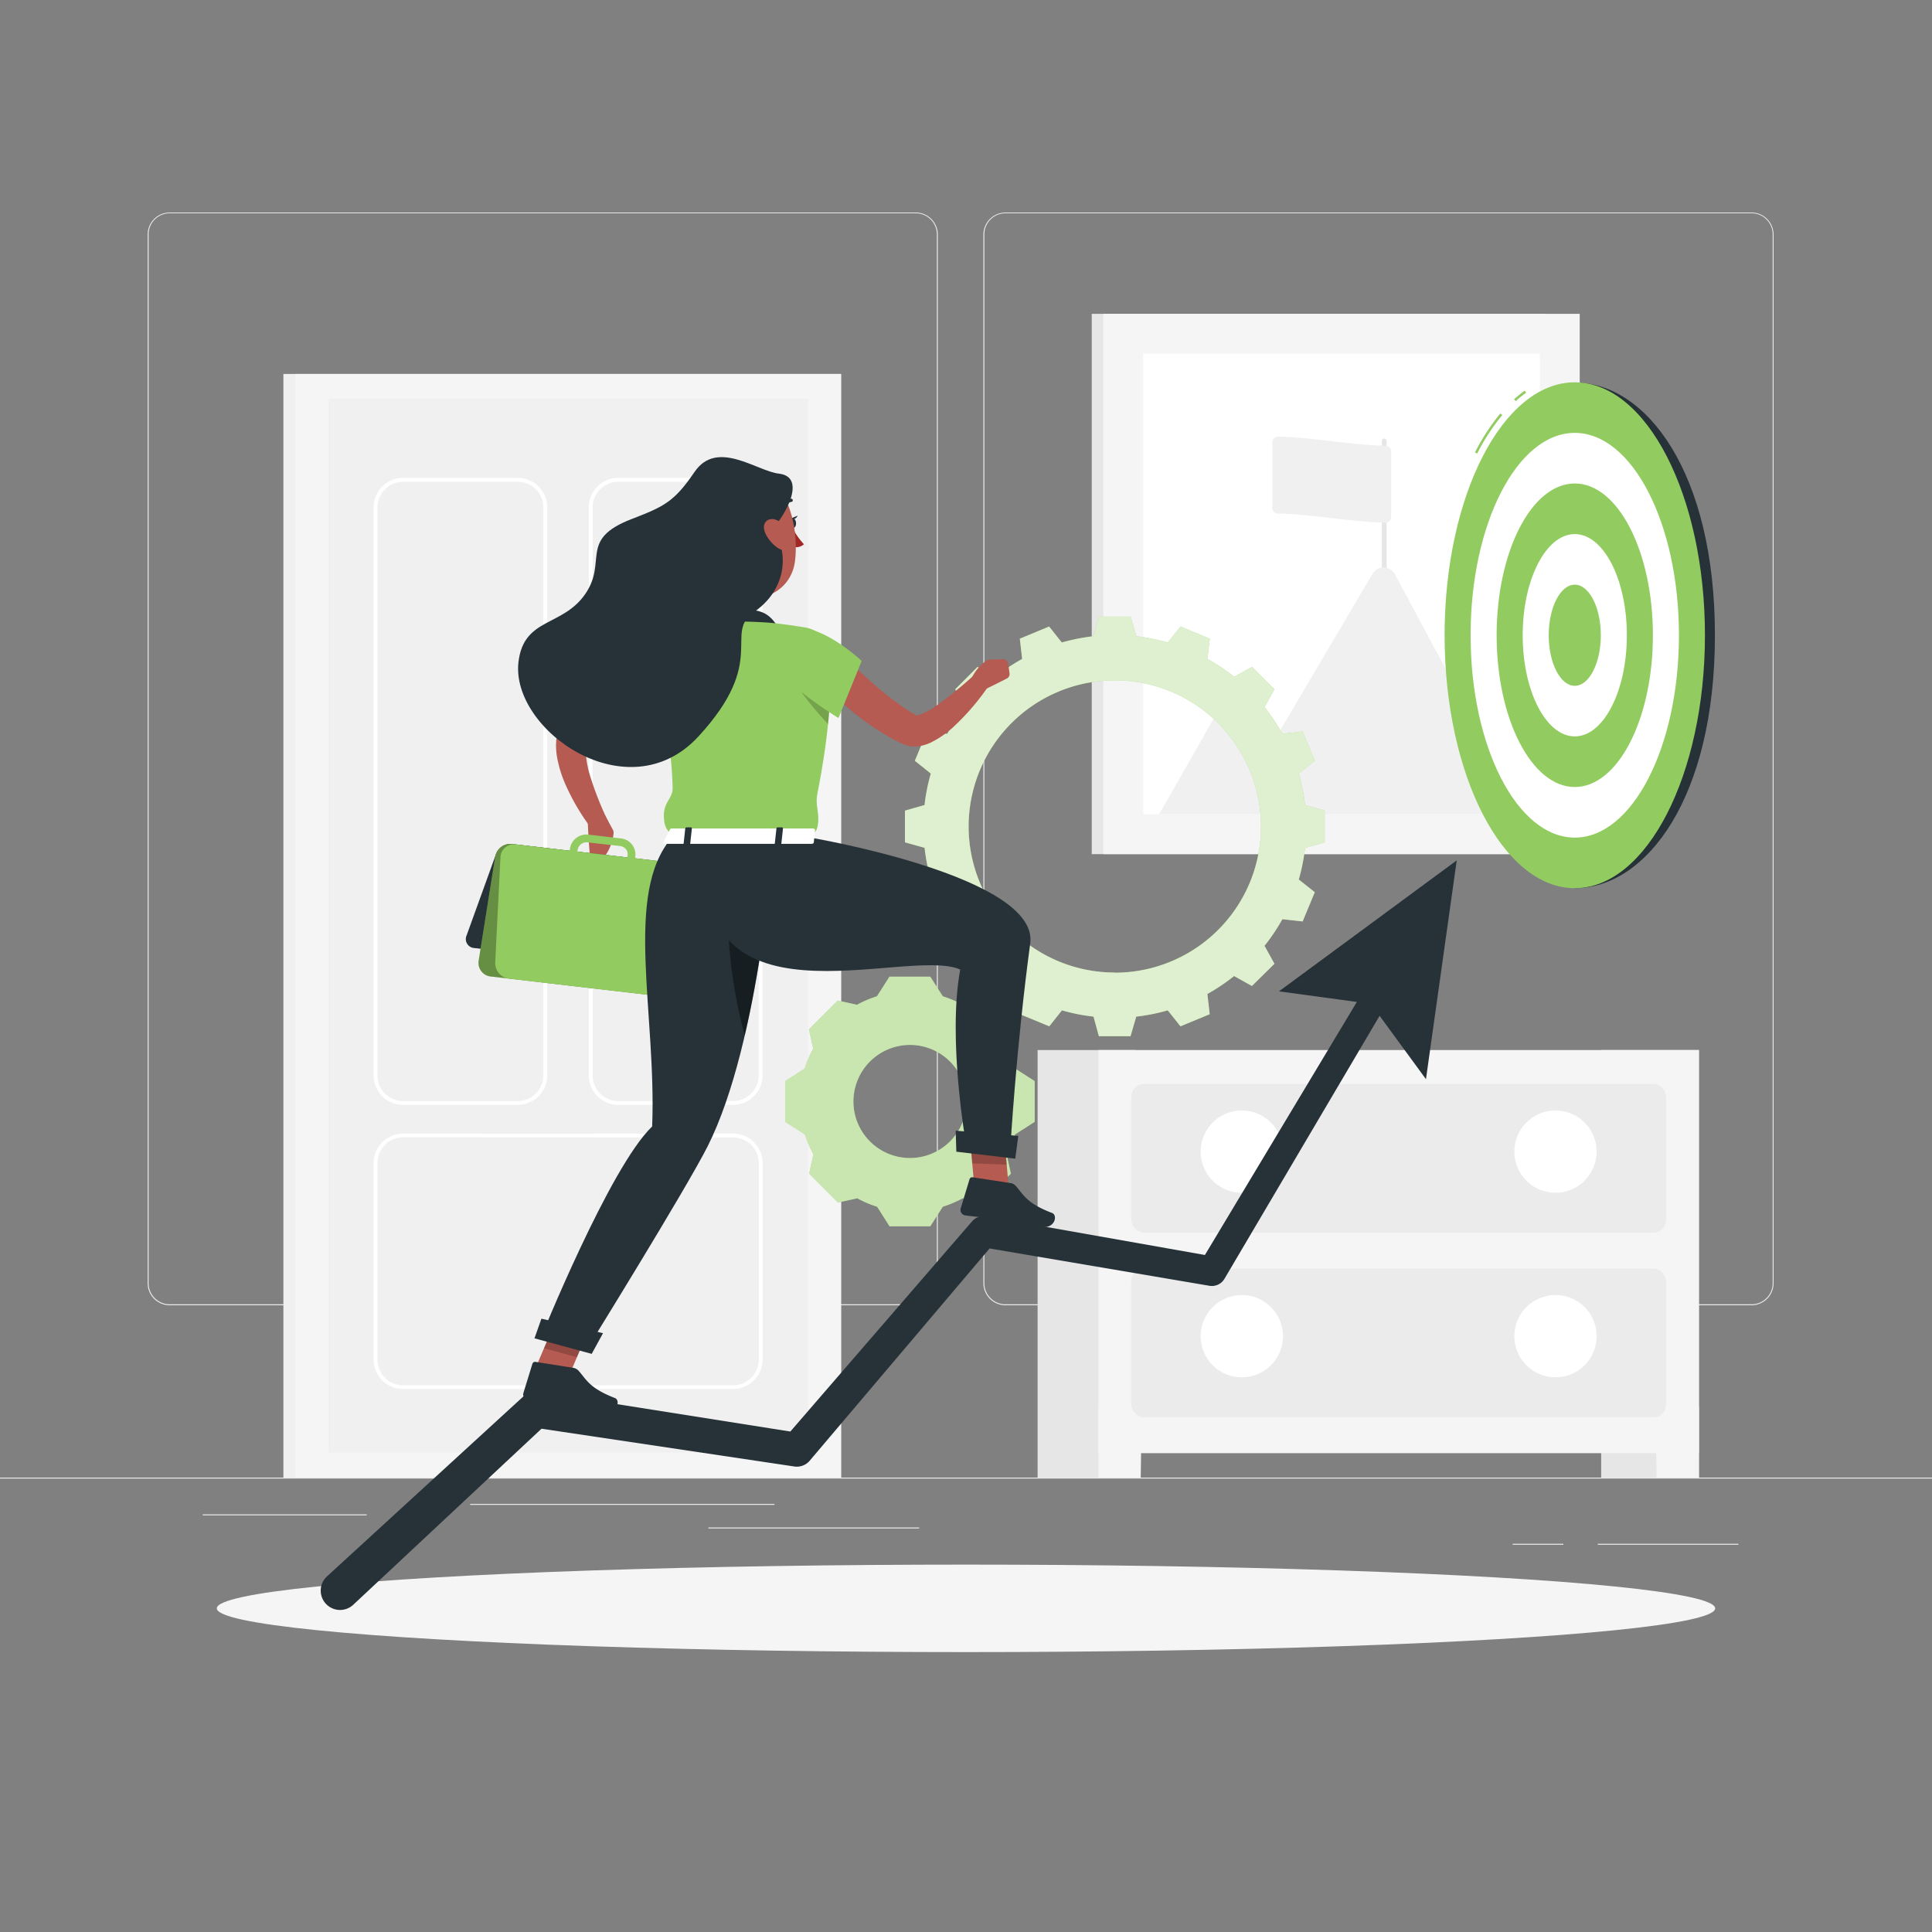 <svg xmlns="http://www.w3.org/2000/svg" viewBox="0 0 500 500"><rect x="0" y="0" width="500" height="500" fill="#808080" stroke="none"/><g id="freepik--background-complete--inject-3"><rect y="382.4" width="500" height="0.25" style="fill:#ebebeb"></rect><path d="M237,337.8H43.91a5.71,5.71,0,0,1-5.7-5.71V60.66A5.71,5.71,0,0,1,43.91,55H237a5.71,5.71,0,0,1,5.71,5.71V332.09A5.71,5.71,0,0,1,237,337.8ZM43.91,55.2a5.46,5.46,0,0,0-5.45,5.46V332.09a5.46,5.46,0,0,0,5.45,5.46H237a5.47,5.47,0,0,0,5.46-5.46V60.66A5.47,5.47,0,0,0,237,55.2Z" style="fill:#ebebeb"></path><path d="M453.31,337.8H260.21a5.72,5.72,0,0,1-5.71-5.71V60.66A5.72,5.72,0,0,1,260.21,55h193.1A5.71,5.71,0,0,1,459,60.66V332.09A5.71,5.71,0,0,1,453.31,337.8ZM260.21,55.2a5.47,5.47,0,0,0-5.46,5.46V332.09a5.47,5.47,0,0,0,5.46,5.46h193.1a5.47,5.47,0,0,0,5.46-5.46V60.66a5.47,5.47,0,0,0-5.46-5.46Z" style="fill:#ebebeb"></path><rect x="52.46" y="391.92" width="42.43" height="0.25" style="fill:#ebebeb"></rect><rect x="121.67" y="389.21" width="78.77" height="0.25" style="fill:#ebebeb"></rect><rect x="95.89" y="401.21" width="9.89" height="0.25" style="fill:#ebebeb"></rect><rect x="413.5" y="399.53" width="36.4" height="0.25" style="fill:#ebebeb"></rect><rect x="391.47" y="399.53" width="13.13" height="0.25" style="fill:#ebebeb"></rect><rect x="183.33" y="395.31" width="54.56" height="0.25" style="fill:#ebebeb"></rect><rect x="73.34" y="96.78" width="144.32" height="285.62" style="fill:#f0f0f0"></rect><rect x="76.39" y="96.78" width="141.28" height="285.62" style="fill:#f5f5f5"></rect><rect x="10.7" y="177.56" width="272.66" height="124.06" transform="translate(386.62 92.56) rotate(90)" style="fill:#f0f0f0"></rect><path d="M189.74,359.47H104.31a7.63,7.63,0,0,1-7.62-7.63V301a7.63,7.63,0,0,1,7.62-7.63h85.43a7.64,7.64,0,0,1,7.63,7.63v50.88A7.64,7.64,0,0,1,189.74,359.47Zm-85.43-65.14A6.63,6.63,0,0,0,97.69,301v50.88a6.63,6.63,0,0,0,6.62,6.63h85.43a6.64,6.64,0,0,0,6.63-6.63V301a6.64,6.64,0,0,0-6.63-6.63Z" style="fill:#fff"></path><path d="M134,285.93H104.31a7.63,7.63,0,0,1-7.62-7.63v-147a7.63,7.63,0,0,1,7.62-7.63H134a7.63,7.63,0,0,1,7.62,7.63v147A7.63,7.63,0,0,1,134,285.93ZM104.31,124.69a6.63,6.63,0,0,0-6.62,6.63v147a6.63,6.63,0,0,0,6.62,6.63H134a6.63,6.63,0,0,0,6.62-6.63v-147a6.63,6.63,0,0,0-6.62-6.63Z" style="fill:#fff"></path><path d="M189.74,285.93H160a7.63,7.63,0,0,1-7.62-7.63v-147a7.63,7.63,0,0,1,7.62-7.63h29.72a7.64,7.64,0,0,1,7.63,7.63v147A7.64,7.64,0,0,1,189.74,285.93ZM160,124.69a6.63,6.63,0,0,0-6.62,6.63v147a6.63,6.63,0,0,0,6.62,6.63h29.72a6.64,6.64,0,0,0,6.63-6.63v-147a6.64,6.64,0,0,0-6.63-6.63Z" style="fill:#fff"></path><path d="M180.59,228.37h18.67a2.46,2.46,0,0,0,2.46-2.46h0a2.47,2.47,0,0,0-2.46-2.46H180.59a2.46,2.46,0,0,0-2.46,2.46h0A2.46,2.46,0,0,0,180.59,228.37Z" style="fill:#e0e0e0"></path><rect x="71.61" y="238.47" width="272.66" height="2.23" transform="translate(447.53 31.65) rotate(90)" style="fill:#f0f0f0"></rect><rect x="282.54" y="81.22" width="117.33" height="139.83" style="fill:#e6e6e6"></rect><rect x="285.53" y="81.22" width="123.3" height="139.83" style="fill:#f5f5f5"></rect><rect x="295.86" y="91.55" width="102.65" height="119.17" style="fill:#fff"></rect><path d="M358.24,152.8a.61.61,0,0,1-.62-.61V114.05a.62.62,0,0,1,1.23,0v38.14A.61.61,0,0,1,358.24,152.8Z" style="fill:#e6e6e6"></path><path d="M300,210.73l17.13-30.11a3.3,3.3,0,0,1,5.23-.68l8.92,9.11,23.95-40.58a3.31,3.31,0,0,1,5.76.12l33.33,62.14Z" style="fill:#f0f0f0"></path><path d="M358.54,135.26c-9.27-.19-18.55-2.16-27.83-2.35a1.45,1.45,0,0,1-1.43-1.45v-17a1.45,1.45,0,0,1,1.48-1.46c9.27.2,18.55,2.16,27.83,2.36a1.44,1.44,0,0,1,1.43,1.44v17A1.45,1.45,0,0,1,358.54,135.26Z" style="fill:#f0f0f0"></path><rect x="414.38" y="271.75" width="25.3" height="110.65" style="fill:#e6e6e6"></rect><polygon points="428.72 382.4 439.68 382.4 439.68 364.04 428.45 364.04 428.72 382.4" style="fill:#f5f5f5"></polygon><rect x="268.53" y="271.75" width="25.3" height="110.65" style="fill:#e6e6e6"></rect><rect x="284.27" y="271.75" width="155.41" height="104.33" style="fill:#f5f5f5"></rect><polygon points="295.22 382.4 284.27 382.4 284.27 364.04 295.49 364.04 295.22 382.4" style="fill:#f5f5f5"></polygon><rect x="292.77" y="280.53" width="138.41" height="38.48" rx="3.29" style="fill:#ebebeb"></rect><circle cx="402.56" cy="298.02" r="10.65" transform="translate(-57.7 100.46) rotate(-13.28)" style="fill:#fff"></circle><rect x="292.77" y="328.3" width="138.41" height="38.48" rx="3.29" style="fill:#ebebeb"></rect><circle cx="402.56" cy="345.8" r="10.65" style="fill:#fff"></circle><circle cx="321.38" cy="298.02" r="10.65" transform="translate(-59.87 81.81) rotate(-13.28)" style="fill:#fff"></circle><circle cx="321.38" cy="345.8" r="10.65" style="fill:#fff"></circle></g><g id="freepik--Shadow--inject-3"><ellipse id="freepik--path--inject-3" cx="250" cy="416.24" rx="193.89" ry="11.32" style="fill:#f5f5f5"></ellipse></g><g id="freepik--Gears--inject-3"><path d="M234.2,218v-8.21l5.07-1.45a48.79,48.79,0,0,1,1.62-8.15l-4.13-3.3,3.13-7.57,5.24.6a52.12,52.12,0,0,1,4.64-6.91l-2.56-4.62,5.78-5.8,4.64,2.56a49.41,49.41,0,0,1,6.9-4.62l-.6-5.24,7.58-3.15,3.28,4.13a53.45,53.45,0,0,1,8.17-1.62l1.45-5.07h8.19l1.48,5.07a53.68,53.68,0,0,1,8.15,1.62l3.29-4.13,7.57,3.15-.6,5.24a48.93,48.93,0,0,1,6.91,4.62l4.62-2.56,5.81,5.8L327.26,183a51,51,0,0,1,4.62,6.91l5.24-.6,3.15,7.57-4.15,3.3a47.8,47.8,0,0,1,1.62,8.15l5.1,1.45V218l-5.1,1.45a47.34,47.34,0,0,1-1.62,8.16l4.15,3.29-3.15,7.57-5.24-.58a50.82,50.82,0,0,1-4.62,6.89l2.57,4.64L324,255.17l-4.62-2.57a49.93,49.93,0,0,1-6.91,4.64l.6,5.24-7.57,3.13-3.29-4.13a49.2,49.2,0,0,1-8.15,1.62l-1.48,5.08h-8.19L283,263.1a49,49,0,0,1-8.17-1.62l-3.28,4.13-7.58-3.13.6-5.24a50.44,50.44,0,0,1-6.9-4.64L253,255.17l-5.78-5.79,2.56-4.64a51.91,51.91,0,0,1-4.64-6.89l-5.24.58-3.13-7.57,4.13-3.29a48.31,48.31,0,0,1-1.62-8.16Zm54.31,33.73a37.83,37.83,0,1,0-37.83-37.82A37.82,37.82,0,0,0,288.51,251.69Z" style="fill:#92CC60"></path><path d="M234.2,218v-8.21l5.07-1.45a48.79,48.79,0,0,1,1.62-8.15l-4.13-3.3,3.13-7.57,5.24.6a52.12,52.12,0,0,1,4.64-6.91l-2.56-4.62,5.78-5.8,4.64,2.56a49.41,49.41,0,0,1,6.9-4.62l-.6-5.24,7.58-3.15,3.28,4.13a53.45,53.45,0,0,1,8.17-1.62l1.45-5.07h8.19l1.48,5.07a53.68,53.68,0,0,1,8.15,1.62l3.29-4.13,7.57,3.15-.6,5.24a48.93,48.93,0,0,1,6.91,4.62l4.62-2.56,5.81,5.8L327.26,183a51,51,0,0,1,4.62,6.91l5.24-.6,3.15,7.57-4.15,3.3a47.8,47.8,0,0,1,1.62,8.15l5.1,1.45V218l-5.1,1.45a47.34,47.34,0,0,1-1.62,8.16l4.15,3.29-3.15,7.57-5.24-.58a50.82,50.82,0,0,1-4.62,6.89l2.57,4.64L324,255.17l-4.62-2.57a49.93,49.93,0,0,1-6.91,4.64l.6,5.24-7.57,3.13-3.29-4.13a49.2,49.2,0,0,1-8.15,1.62l-1.48,5.08h-8.19L283,263.1a49,49,0,0,1-8.17-1.62l-3.28,4.13-7.58-3.13.6-5.24a50.44,50.44,0,0,1-6.9-4.64L253,255.17l-5.78-5.79,2.56-4.64a51.91,51.91,0,0,1-4.64-6.89l-5.24.58-3.13-7.57,4.13-3.29a48.31,48.31,0,0,1-1.62-8.16Zm54.31,33.73a37.83,37.83,0,1,0-37.83-37.82A37.82,37.82,0,0,0,288.51,251.69Z" style="fill:#fff;opacity:0.7"></path><path d="M208.25,276.53a27.88,27.88,0,0,1,2.19-5.14l-1.1-5,7.46-7.46,5,1.1a27.88,27.88,0,0,1,5.14-2.19l3.25-5.08h10.57l3.24,5.08a28,28,0,0,1,5.15,2.19l5-1.1,7.47,7.46-1.1,5a28.58,28.58,0,0,1,2.19,5.14l5.07,3.25v10.56l-5.07,3.25a29.3,29.3,0,0,1-2.19,5.15l1.1,5-7.47,7.47-5-1.1a28.68,28.68,0,0,1-5.15,2.19l-3.24,5.07H230.21L227,312.31a28.58,28.58,0,0,1-5.14-2.19l-5,1.1-7.46-7.47,1.1-5a28.57,28.57,0,0,1-2.19-5.15l-5.07-3.25V279.78Zm27.24,23.16a14.63,14.63,0,1,0-14.62-14.63A14.63,14.63,0,0,0,235.49,299.69Z" style="fill:#92CC60"></path><path d="M208.25,276.53a27.88,27.88,0,0,1,2.19-5.14l-1.1-5,7.46-7.46,5,1.1a27.88,27.88,0,0,1,5.14-2.19l3.25-5.08h10.57l3.24,5.08a28,28,0,0,1,5.15,2.19l5-1.1,7.47,7.46-1.1,5a28.58,28.58,0,0,1,2.19,5.14l5.07,3.25v10.56l-5.07,3.25a29.3,29.3,0,0,1-2.19,5.15l1.1,5-7.47,7.47-5-1.1a28.68,28.68,0,0,1-5.15,2.19l-3.24,5.07H230.21L227,312.31a28.58,28.58,0,0,1-5.14-2.19l-5,1.1-7.46-7.47,1.1-5a28.57,28.57,0,0,1-2.19-5.15l-5.07-3.25V279.78Zm27.24,23.16a14.63,14.63,0,1,0-14.62-14.63A14.63,14.63,0,0,0,235.49,299.69Z" style="fill:#fff;opacity:0.5"></path></g><g id="freepik--Goal--inject-3"><path d="M407.55,99V229.86c18.61,0,36.27-23.48,36.27-65.46S426.16,99,407.55,99Z" style="fill:#263238"></path><path d="M392.27,103.81l-.43-.48a32.87,32.87,0,0,1,2.76-2.23l.38.53A28.43,28.43,0,0,0,392.27,103.81Z" style="fill:#92CC60"></path><path d="M382.29,117.38l-.57-.29A54.2,54.2,0,0,1,388.3,107l.5.42A52.85,52.85,0,0,0,382.29,117.38Z" style="fill:#92CC60"></path><ellipse cx="407.55" cy="164.4" rx="33.69" ry="65.46" style="fill:#92CC60"></ellipse><ellipse cx="407.55" cy="164.4" rx="26.96" ry="52.37" style="fill:#fff"></ellipse><ellipse cx="407.55" cy="164.4" rx="20.22" ry="39.28" style="fill:#92CC60"></ellipse><ellipse cx="407.55" cy="164.4" rx="13.48" ry="26.18" style="fill:#fff"></ellipse><ellipse cx="407.55" cy="164.4" rx="6.74" ry="13.09" style="fill:#92CC60"></ellipse></g><g id="freepik--Arrow--inject-3"><path d="M377,222.67l-46,33.89,20.15,2.74-39.32,65.49-56.55-10a4,4,0,0,0-3.74,1.33l0,0-47,54.36-65.17-10.3a4.65,4.65,0,0,0-3.86,1.16l0,0L84.59,408l0,0a5,5,0,0,0,6.83,7.31l48.72-45.56,65.4,9.77h0a4.35,4.35,0,0,0,4-1.48L256.1,323.1,313,332.76h0a3.78,3.78,0,0,0,3.89-1.81l40.15-68.06,12,16.4Z" style="fill:#263238"></path></g><g id="freepik--Character--inject-3"><path d="M171.56,175.94l-.52.26-.64.33c-.43.24-.88.47-1.32.73-.88.5-1.76,1.05-2.63,1.63-1.75,1.13-3.44,2.39-5.11,3.7s-3.25,2.73-4.82,4.18L154.23,189l-1.12,1.16-.55.59-.21.22a6.06,6.06,0,0,0-.75,4,27.2,27.2,0,0,0,1.13,5.86,83.47,83.47,0,0,0,4.81,12.08l-3.75,2.45a57.58,57.58,0,0,1-7.39-12.21,31.06,31.06,0,0,1-2.25-7.29,17.08,17.08,0,0,1-.18-4.34,11.28,11.28,0,0,1,1.56-4.87,9.69,9.69,0,0,1,.81-1.14l.56-.7,1.14-1.38c.77-.92,1.57-1.81,2.38-2.69a70.47,70.47,0,0,1,5.21-5,58.79,58.79,0,0,1,5.8-4.43c1-.68,2.06-1.33,3.16-1.94.53-.32,1.09-.61,1.66-.9l.89-.43c.32-.15.56-.26,1-.45Z" style="fill:#b55b52"></path><path d="M185.61,140.31c.34,5.33,1.14,17-3,20,0,0,.73,5.46,10.39,6.73,10.63,1.39,5.77-4.61,5.77-4.61-5.62-2.14-4.91-6.43-3.37-10.33Z" style="fill:#b55b52"></path><path d="M180.57,163s-.94-3-1.28-4.75,12.79-1.18,17.14-.07,5.73,6.21,5.73,6.21Z" style="fill:#263238"></path><path d="M205.06,136.58a19.27,19.27,0,0,0,3,4.27,3,3,0,0,1-2.47.73Z" style="fill:#a02724"></path><path d="M202,131.94a.45.45,0,0,1-.19-.05.42.42,0,0,1-.17-.57,4.16,4.16,0,0,1,3.08-2.26.42.42,0,0,1,.45.38.41.41,0,0,1-.37.46h0a3.29,3.29,0,0,0-2.42,1.81A.43.43,0,0,1,202,131.94Z" style="fill:#263238"></path><path d="M204.3,135.43c.07.71.51,1.24,1,1.2s.78-.66.71-1.37-.51-1.25-1-1.2S204.23,134.72,204.3,135.43Z" style="fill:#263238"></path><path d="M204.81,134.12l1.65-.67S205.72,134.87,204.81,134.12Z" style="fill:#263238"></path><polygon points="136.87 358.13 145.4 360.44 153.48 341.43 144.95 339.12 136.87 358.13" style="fill:#b55b52"></polygon><path d="M148.39,354l-9.81-1.55a.71.71,0,0,0-.79.49l-2.34,7.58a1.43,1.43,0,0,0,1.15,1.78c3.43.48,5.11.54,9.42,1.22,2.65.42,6.49,1.31,10.15,1.88s4.43-3,3-3.58c-6.61-2.55-7.37-4.75-9.37-7A2.37,2.37,0,0,0,148.39,354Z" style="fill:#263238"></path><polygon points="144.95 339.12 153.48 341.44 149.31 351.24 140.78 348.92 144.95 339.12" style="opacity:0.2"></polygon><path d="M175.69,162.11c-3.5-1.36-14.08,7.46-14.08,7.46l4.72,16.26s11.85-6.88,12.91-11.65C180.35,169.22,179.83,163.72,175.69,162.11Z" style="fill:#92CC60"></path><path d="M215.05,170.28c0,5.68.21,16.21-3.49,35-.67,3.41.65,4.93.06,8.41-.39,2.28-1.67,1.94-1.85,3.05H173.89c0-1.06-1.57-1.63-1.94-3.94-.83-5.28,2.23-5.72,2.13-9.05-.25-8.4-1.48-17.85-5.15-34.43a6,6,0,0,1,5-7.29c2.58-.37,5.68-.73,8.82-.88a113.56,113.56,0,0,1,16.3,0c3.18.29,6.55.78,9.29,1.23A8,8,0,0,1,215.05,170.28Z" style="fill:#92CC60"></path><path d="M205.14,175.22c1.6,3.82,6.7,9.55,9.16,12.19.38-3.68.57-6.8.67-9.44Z" style="opacity:0.2"></path><path d="M216,167.44c2.94,3,6.14,6.06,9.33,8.89a78.82,78.82,0,0,0,9.93,7.69c.42.29.85.49,1.27.75l.63.36c.09.05,0,0,0,0l-.07,0-.12,0c-.26,0,.32.11,1-.14a20.82,20.82,0,0,0,4.88-2.72,112.12,112.12,0,0,0,9.95-8.19l3.43,2.87a62.25,62.25,0,0,1-9,10.72,25,25,0,0,1-6.34,4.5,11.52,11.52,0,0,1-2.33.81,8.26,8.26,0,0,1-3.18.1,6.51,6.51,0,0,1-.92-.23,4.34,4.34,0,0,1-.47-.16l-.39-.17-.85-.4c-.55-.28-1.15-.54-1.67-.84a71.34,71.34,0,0,1-11.65-8.1,110.33,110.33,0,0,1-10.07-9.54Z" style="fill:#b55b52"></path><path d="M255.21,171a12.05,12.05,0,0,0-3.81,4.62l.75,3.36a.58.58,0,0,0,.82.39l5.37-2.64,2.24-1.14a1.29,1.29,0,0,0,.69-1.34l-.37-2.55a1.28,1.28,0,0,0-1.32-1.1l-3.48.11A1.65,1.65,0,0,0,255.21,171Z" style="fill:#b55b52"></path><path d="M158.79,215.75a12.2,12.2,0,0,1-2.1,5.61l-3.29,1a.58.58,0,0,1-.75-.51l-.39-6-.15-3.06a.53.53,0,0,1,.33-.52l3.53-1.4a.54.54,0,0,1,.67.25l2,3.67A1.72,1.72,0,0,1,158.79,215.75Z" style="fill:#b55b52"></path><path d="M122.75,245.35l35.87,4.2A4.08,4.08,0,0,0,162.7,247l7.64-21.13a2.32,2.32,0,0,0-2-3.25l-35.87-4.2a4.08,4.08,0,0,0-4.08,2.55l-7.64,21.13A2.32,2.32,0,0,0,122.75,245.35Z" style="fill:#263238"></path><path d="M127,252.72l44,5.11a3.93,3.93,0,0,0,4.3-3.26l4.28-26.91a3.55,3.55,0,0,0-3.12-4.13l-44-5.11a3.94,3.94,0,0,0-4.3,3.27l-4.28,26.91A3.54,3.54,0,0,0,127,252.72Z" style="fill:#92CC60"></path><path d="M127,252.72l44,5.11a3.93,3.93,0,0,0,4.3-3.26l4.28-26.91a3.55,3.55,0,0,0-3.12-4.13l-44-5.11a3.94,3.94,0,0,0-4.3,3.27l-4.28,26.91A3.54,3.54,0,0,0,127,252.72Z" style="opacity:0.3"></path><path d="M161.38,229.19h-.24l-12.77-1.49h0a2,2,0,0,1-1.39-.79,2,2,0,0,1-.39-1.56l.93-5.8a4.29,4.29,0,0,1,4.69-3.56l8.54,1a4.16,4.16,0,0,1,3.64,4.8l-.9,5.62A2.15,2.15,0,0,1,161.38,229.19Zm-12.78-3.48,12.77,1.48a.14.14,0,0,0,.15-.11l.89-5.63a2.11,2.11,0,0,0-.4-1.65,2.18,2.18,0,0,0-1.49-.84L152,218a2.32,2.32,0,0,0-2.49,1.9l-.92,5.8-.08,1Z" style="fill:#92CC60"></path><path d="M175.69,258.38l-44-5.11a4.06,4.06,0,0,1-3.53-4.17l1.36-27.25a3.46,3.46,0,0,1,3.9-3.31l44,5.11a4,4,0,0,1,3.53,4.17l-1.36,27.25A3.46,3.46,0,0,1,175.69,258.38Z" style="fill:#92CC60"></path><path d="M209.18,162.72c6.79,1.64,13.82,8.33,13.82,8.33l-6,14.78s-14-8.54-15.3-13.25C200,166.32,202.63,161.14,209.18,162.72Z" style="fill:#92CC60"></path><path d="M180.21,135.46c1.43,8.65,1.86,12.34,6.71,16.36,7.31,6,17.63,2.38,18.81-6.52,1.06-8-1.46-20.82-10.34-23.41A12,12,0,0,0,180.21,135.46Z" style="fill:#b55b52"></path><path d="M201.59,122.58c-5.74-.65-16-9-21.84-.45-5.34,7.88-8.05,9-16.31,12.21-13.78,5.3-6.11,10.92-12,19.42s-15.84,6-17.25,17.49c-2.17,17.59,28.33,39.17,46.58,19.33S187,164,195.22,158.33c10.41-7.22,7.78-19.24,4.2-20.88C203.34,133.45,208.85,123.42,201.59,122.58Z" style="fill:#263238"></path><path d="M202.51,135.67a8.07,8.07,0,0,1,2.11,4.81c.13,2.25-2,2.43-3.78,1-1.64-1.26-3.69-4-3-5.84S201,134,202.51,135.67Z" style="fill:#b55b52"></path><path d="M200.3,216.78s-3.52,52.78-17.15,79.86c-5.55,11-30.9,51.95-30.9,51.95l-12.4-2.06s17.93-44.53,28.93-55c1.15-29.45-7.45-60.34,5.11-74.78Z" style="fill:#263238"></path><path d="M188.4,231a126.32,126.32,0,0,0,4.34,37c2-8.5,3.48-17.15,4.61-24.86A62,62,0,0,0,188.4,231Z" style="opacity:0.4"></path><polygon points="153.13 350.38 138.32 346.36 140.12 341.27 156.06 345.03 153.13 350.38" style="fill:#263238"></polygon><polygon points="252.49 310.92 261.49 312.24 259.69 291.91 250.69 290.58 252.49 310.92" style="fill:#b55b52"></polygon><path d="M261.52,306.18l-9.81-1.5a.71.71,0,0,0-.79.49l-2.3,7.6a1.43,1.43,0,0,0,1.17,1.77c3.43.46,5.11.51,9.43,1.16,2.65.41,6.49,1.27,10.15,1.83s4.42-3,2.94-3.6c-6.62-2.51-7.39-4.71-9.41-7A2.24,2.24,0,0,0,261.52,306.18Z" style="fill:#263238"></path><polygon points="250.68 290.58 259.7 291.91 260.53 301.41 251.61 301.07 250.68 290.58" style="opacity:0.2"></polygon><path d="M209.77,216.78s59.19,10,56.85,27.37c-3.69,27.43-5.13,52.85-5.13,52.85L250,296s-4.82-27-1.5-45.08c-13.83-6.25-72.37,18.05-65.14-34.14Z" style="fill:#263238"></path><polygon points="262.75 299.86 247.5 298.06 247.33 292.62 263.53 293.97 262.75 299.86" style="fill:#263238"></polygon><path d="M173.35,214.68l-1.62,3.21c-.13.25.17.5.58.5H210c.32,0,.59-.15.61-.36l.33-3.21c0-.22-.26-.41-.62-.41H173.93A.65.65,0,0,0,173.35,214.68Z" style="fill:#fff"></path><path d="M178.23,218.74h-1c-.2,0-.35-.1-.33-.22l.45-4.17c0-.13.19-.23.38-.23h1c.2,0,.35.1.33.23l-.45,4.17C178.59,218.64,178.42,218.74,178.23,218.74Z" style="fill:#263238"></path><path d="M201.82,218.74h-1c-.2,0-.34-.1-.33-.22l.46-4.17c0-.13.18-.23.37-.23h1c.19,0,.34.1.32.23l-.45,4.17C202.18,218.64,202,218.74,201.82,218.74Z" style="fill:#263238"></path></g></svg>